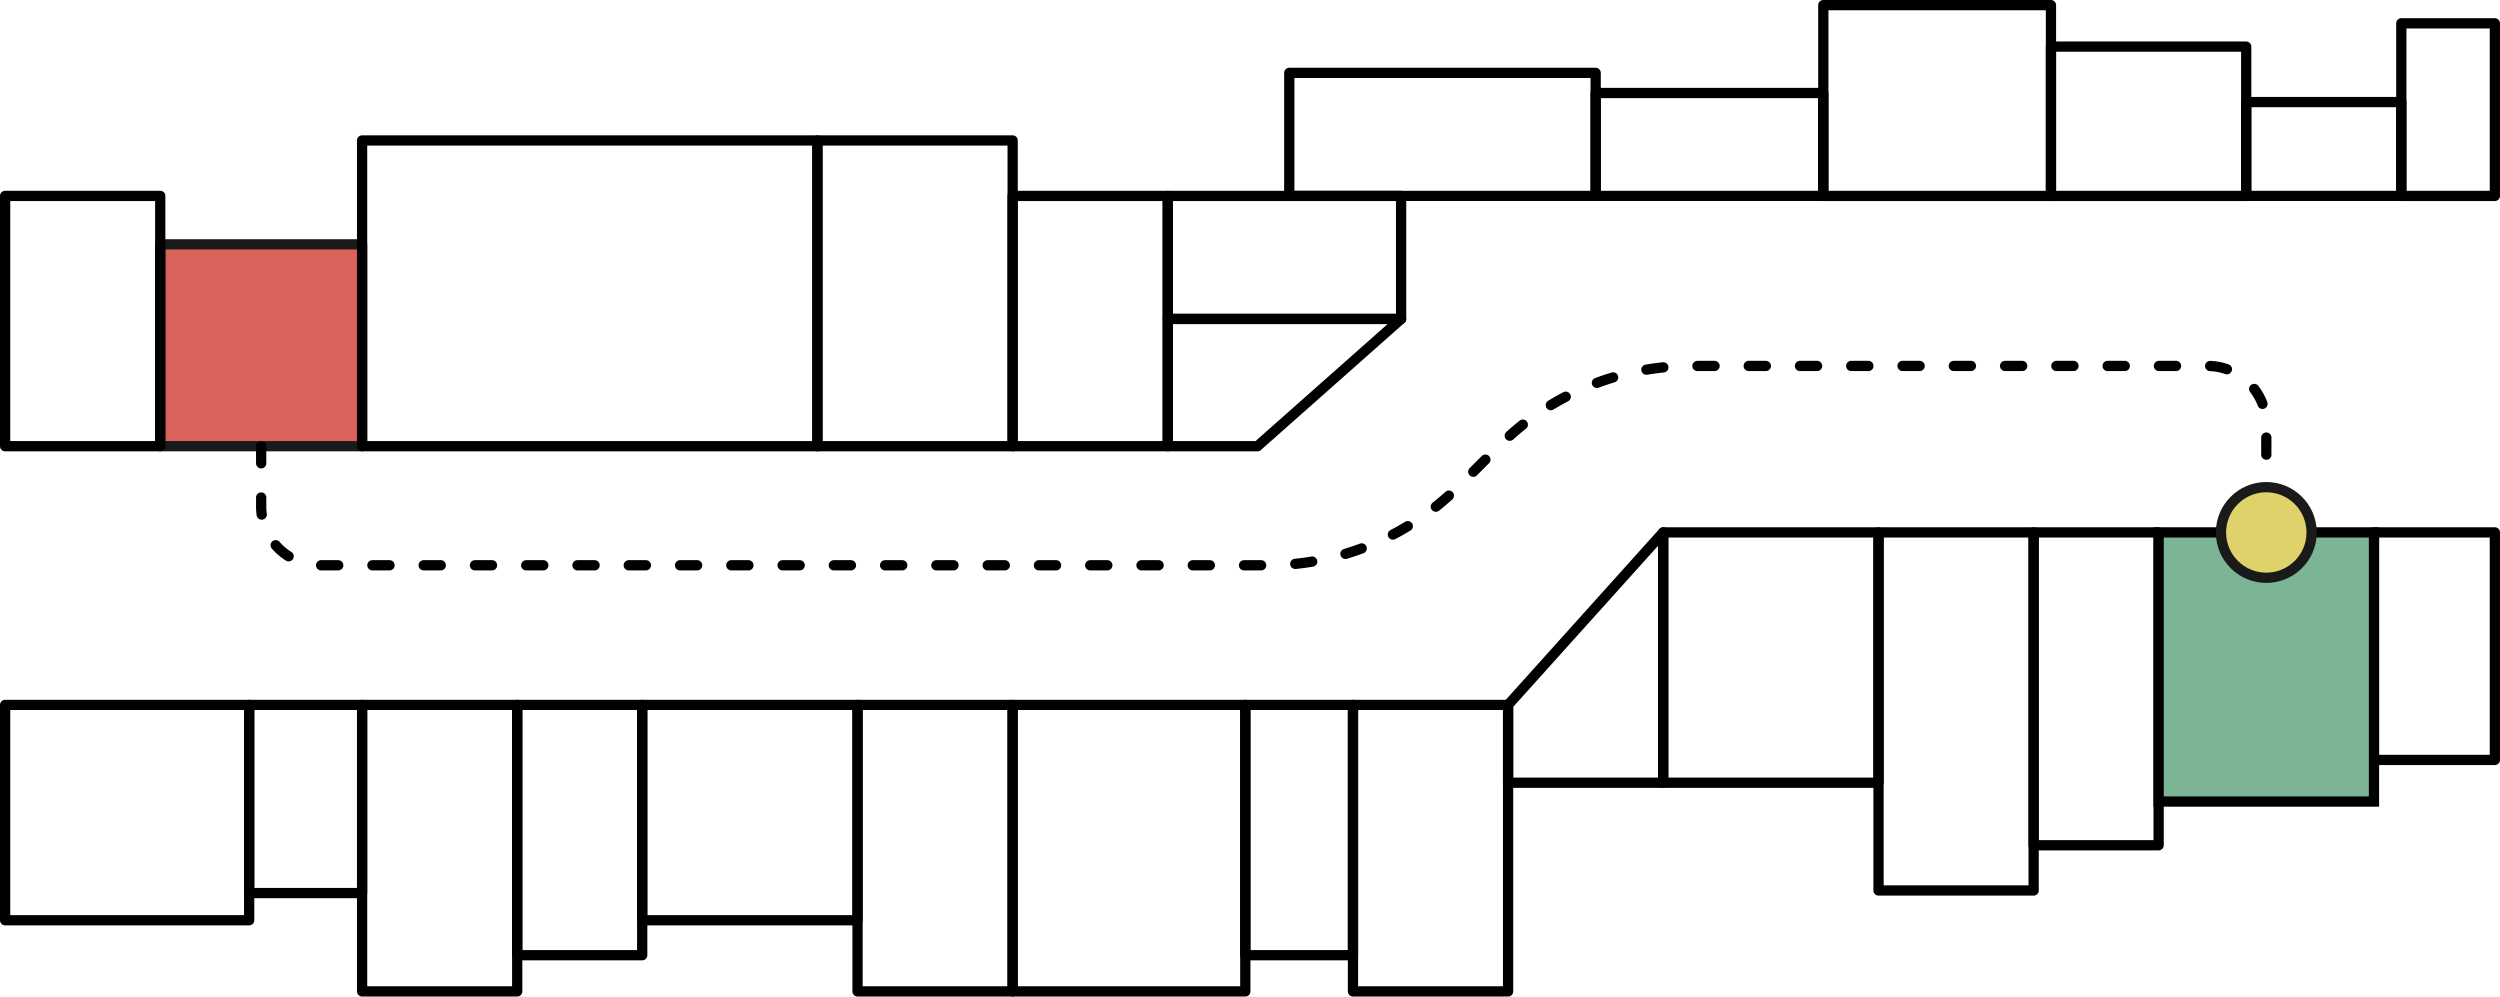<svg xmlns="http://www.w3.org/2000/svg" width="731.377" height="291.538" viewBox="0 0 731.377 291.538">
  <g id="Groupe_255" data-name="Groupe 255" transform="translate(-252.123 -1930.481)">
    <g id="Groupe_241" data-name="Groupe 241" transform="translate(253.623 1931.98)">
      <g id="Groupe_216" data-name="Groupe 216" transform="translate(45.377 69.987)">
        <rect id="Rectangle_491" data-name="Rectangle 491" width="59.056" height="59.056" fill="#d9635b" stroke="#1a1a1a" stroke-linecap="round" stroke-linejoin="round" stroke-width="3"/>
      </g>
      <path id="Tracé_199" data-name="Tracé 199" d="M1161.016,690.677h-26.235V653.44h68.267Z" transform="translate(-794.654 -561.633)" fill="none" stroke="#000" stroke-linejoin="round" stroke-width="3"/>
      <rect id="Rectangle_492" data-name="Rectangle 492" width="68.267" height="35.994" transform="translate(340.128 55.813)" fill="none" stroke="#000" stroke-linejoin="round" stroke-width="3"/>
      <rect id="Rectangle_493" data-name="Rectangle 493" width="89.63" height="35.994" transform="translate(375.681 19.818)" fill="none" stroke="#000" stroke-linejoin="round" stroke-width="3"/>
      <rect id="Rectangle_494" data-name="Rectangle 494" width="45.377" height="83.817" transform="translate(249.374 204.721)" fill="none" stroke="#000" stroke-linejoin="round" stroke-width="3"/>
      <rect id="Rectangle_495" data-name="Rectangle 495" width="45.377" height="73.231" transform="translate(294.751 55.813)" fill="none" stroke="#000" stroke-linejoin="round" stroke-width="3"/>
      <rect id="Rectangle_496" data-name="Rectangle 496" width="45.377" height="73.231" transform="translate(0 55.813)" fill="none" stroke="#000" stroke-linejoin="round" stroke-width="3"/>
      <rect id="Rectangle_497" data-name="Rectangle 497" width="68.065" height="83.817" transform="translate(294.751 204.721)" fill="none" stroke="#000" stroke-linejoin="round" stroke-width="3"/>
      <rect id="Rectangle_498" data-name="Rectangle 498" width="31.499" height="73.231" transform="translate(362.816 204.721)" fill="none" stroke="#000" stroke-linejoin="round" stroke-width="3"/>
      <rect id="Rectangle_499" data-name="Rectangle 499" width="71.394" height="62.997" transform="translate(0 204.721)" fill="none" stroke="#000" stroke-linejoin="round" stroke-width="3"/>
      <rect id="Rectangle_500" data-name="Rectangle 500" width="33.039" height="55.041" transform="translate(71.394 204.721)" fill="none" stroke="#000" stroke-linejoin="round" stroke-width="3"/>
      <rect id="Rectangle_501" data-name="Rectangle 501" width="45.377" height="83.817" transform="translate(104.433 204.721)" fill="none" stroke="#000" stroke-linejoin="round" stroke-width="3"/>
      <rect id="Rectangle_502" data-name="Rectangle 502" width="36.567" height="73.231" transform="translate(149.81 204.721)" fill="none" stroke="#000" stroke-linejoin="round" stroke-width="3"/>
      <rect id="Rectangle_503" data-name="Rectangle 503" width="62.997" height="62.997" transform="translate(186.377 204.721)" fill="none" stroke="#000" stroke-linejoin="round" stroke-width="3"/>
      <rect id="Rectangle_504" data-name="Rectangle 504" width="45.377" height="104.762" transform="translate(548.065 154.254)" fill="none" stroke="#000" stroke-linejoin="round" stroke-width="3"/>
      <rect id="Rectangle_505" data-name="Rectangle 505" width="36.567" height="91.531" transform="translate(593.442 154.254)" fill="none" stroke="#000" stroke-linejoin="round" stroke-width="3"/>
      <rect id="Rectangle_506" data-name="Rectangle 506" width="35.371" height="66.56" transform="translate(693.006 154.254)" fill="none" stroke="#000" stroke-linejoin="round" stroke-width="3"/>
      <path id="Tracé_202" data-name="Tracé 202" d="M0,0H63V78.74H0Z" transform="translate(630.009 154.254)" fill="#7cb496" stroke="#000" stroke-width="3"/>
      <rect id="Rectangle_508" data-name="Rectangle 508" width="45.377" height="83.817" transform="translate(394.315 204.721)" fill="none" stroke="#000" stroke-linejoin="round" stroke-width="3"/>
      <path id="Tracé_200" data-name="Tracé 200" d="M1248.885,769.776h-45.377V747.013l45.377-50.468Z" transform="translate(-763.817 -542.292)" fill="none" stroke="#000" stroke-linejoin="round" stroke-width="3"/>
      <rect id="Rectangle_509" data-name="Rectangle 509" width="62.997" height="73.231" transform="translate(485.068 154.254)" fill="none" stroke="#000" stroke-linejoin="round" stroke-width="3"/>
      <rect id="Rectangle_510" data-name="Rectangle 510" width="57.12" height="89.453" transform="translate(237.63 39.59)" fill="none" stroke="#000" stroke-linejoin="round" stroke-width="3"/>
      <rect id="Rectangle_511" data-name="Rectangle 511" width="133.197" height="89.453" transform="translate(104.433 39.59)" fill="none" stroke="#000" stroke-linejoin="round" stroke-width="3"/>
      <rect id="Rectangle_512" data-name="Rectangle 512" width="27.372" height="50.49" transform="translate(728.377 55.813) rotate(180)" fill="none" stroke="#000" stroke-linejoin="round" stroke-width="3"/>
      <rect id="Rectangle_513" data-name="Rectangle 513" width="45.377" height="27.45" transform="translate(655.629 28.363)" fill="none" stroke="#000" stroke-linejoin="round" stroke-width="3"/>
      <rect id="Rectangle_514" data-name="Rectangle 514" width="66.599" height="55.813" transform="translate(531.91 0)" fill="none" stroke="#000" stroke-linejoin="round" stroke-width="3"/>
      <rect id="Rectangle_515" data-name="Rectangle 515" width="57.12" height="43.672" transform="translate(598.508 12.141)" fill="none" stroke="#000" stroke-linejoin="round" stroke-width="3"/>
      <rect id="Rectangle_516" data-name="Rectangle 516" width="66.599" height="30.11" transform="translate(465.311 25.703)" fill="none" stroke="#000" stroke-linejoin="round" stroke-width="3"/>
      <circle id="Ellipse_77" data-name="Ellipse 77" cx="13.26" cy="13.26" r="13.26" transform="translate(648.248 141.014)" fill="#dfd26b" stroke="#1a1a1a" stroke-linecap="round" stroke-linejoin="round" stroke-width="3"/>
      <path id="Tracé_201" data-name="Tracé 201" d="M951.705,686.417v17.655a17.175,17.175,0,0,0,17.176,17.176h277.3a79.085,79.085,0,0,0,55.923-23.163l11.985-11.985a79.088,79.088,0,0,1,55.923-23.165h151.125a17.175,17.175,0,0,1,17.176,17.176v18.275" transform="translate(-876.8 -557.373)" fill="none" stroke="#000" stroke-linecap="round" stroke-linejoin="round" stroke-width="3" stroke-dasharray="5 10"/>
    </g>
  </g>
</svg>